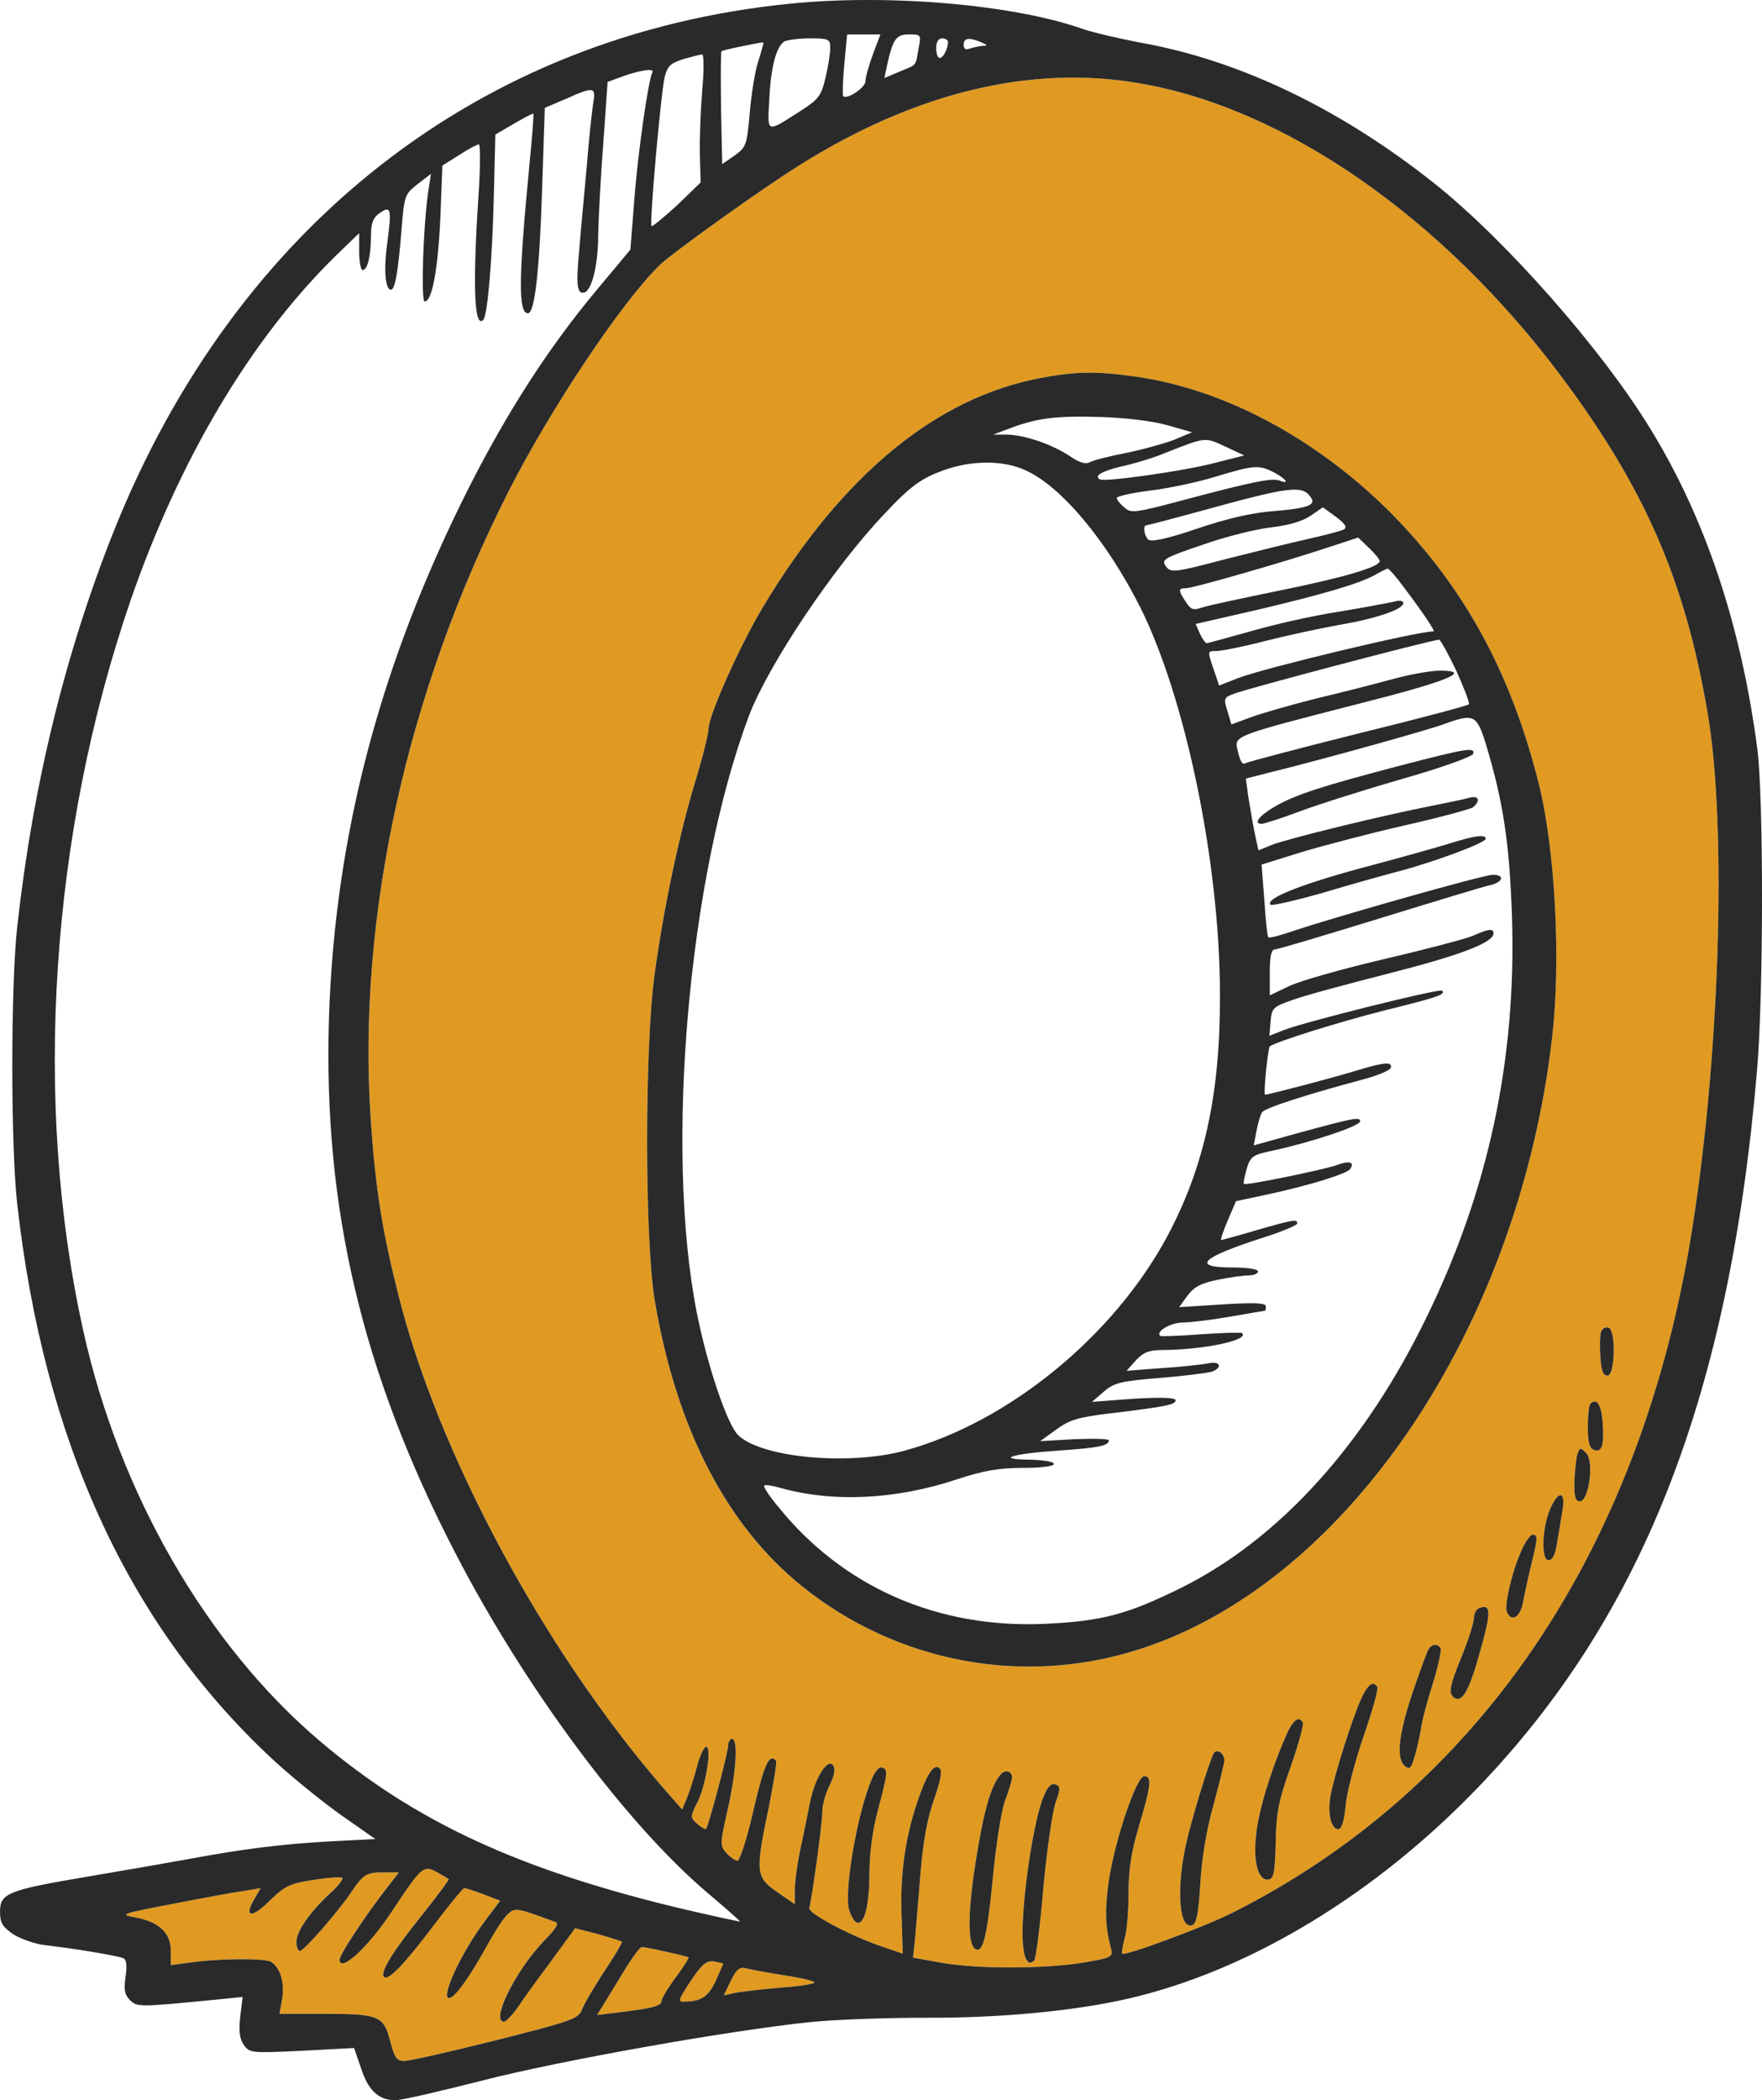 <?xml version="1.0" encoding="utf-8"?>
<!-- Generator: Adobe Illustrator 15.0.0, SVG Export Plug-In . SVG Version: 6.00 Build 0)  -->
<!DOCTYPE svg PUBLIC "-//W3C//DTD SVG 1.1//EN" "http://www.w3.org/Graphics/SVG/1.1/DTD/svg11.dtd">
<svg version="1.1" id="Слой_1" xmlns="http://www.w3.org/2000/svg" xmlns:xlink="http://www.w3.org/1999/xlink" x="0px" y="0px"
	 width="75.546px" height="89.999px" viewBox="-9.613 55.284 75.546 89.999" enable-background="new -9.613 55.284 75.546 89.999"
	 xml:space="preserve">
<path fill="#E09A21" d="M22.363,139.629c-0.269-0.068-0.403,0.051-0.64,0.537l-0.303,0.624l0.54-0.119
	c0.302-0.05,1.178-0.149,1.952-0.218c0.757-0.051,1.396-0.152,1.396-0.219c0-0.051-0.589-0.202-1.296-0.303
	C23.289,139.814,22.548,139.68,22.363,139.629z"/>
<path fill="#E09A21" d="M20.007,140.166c-0.572,0.877-0.572,0.91-0.218,0.893c0.69-0.016,0.992-0.236,1.313-0.943l0.303-0.689
	l-0.387-0.084C20.681,139.291,20.512,139.426,20.007,140.166z"/>
<path fill="#E09A21" d="M18.947,138.922c-0.505-0.117-0.96-0.203-1.044-0.203c-0.083,0-0.42,0.472-0.773,1.045
	c-0.354,0.589-0.758,1.244-0.893,1.465l-0.252,0.403l0.993-0.12c1.363-0.166,1.767-0.269,1.767-0.469
	c0-0.102,0.27-0.557,0.606-1.011c0.336-0.455,0.588-0.842,0.555-0.876C19.872,139.14,19.435,139.021,18.947,138.922z"/>
<path fill="#E09A21" d="M17.045,138.484c-0.034-0.018-0.505-0.17-1.027-0.32l-0.976-0.253l-0.959,1.313
	c-0.538,0.725-1.195,1.615-1.447,2.004c-0.27,0.387-0.556,0.689-0.64,0.689c-0.606,0,0.505-2.223,1.733-3.485
	c0.505-0.521,0.64-0.739,0.454-0.79c-1.649-0.607-1.716-0.622-2.02-0.338c-0.185,0.152-0.588,0.793-0.925,1.398
	c-0.724,1.313-1.364,2.205-1.6,2.205c-0.387,0,0.539-1.986,1.532-3.3l0.656-0.874l-0.707-0.271
	c-0.404-0.149-0.774-0.269-0.825-0.269c-0.067,0-0.64,0.707-1.279,1.548c-1.295,1.718-1.985,2.441-2.171,2.256
	c-0.185-0.184,0.388-1.111,1.667-2.693c0.639-0.807,1.144-1.48,1.11-1.497c-0.017-0.017-0.219-0.135-0.421-0.252
	c-0.673-0.37-0.689-0.354-2.036,1.666c-1.01,1.531-2.222,2.625-2.222,2.037c0-0.202,0.96-1.667,1.801-2.778l0.74-0.959h-0.64
	c-0.757,0-0.875,0.068-1.397,0.842c-0.605,0.893-2.036,2.523-2.204,2.523c-0.084,0-0.151-0.168-0.151-0.386
	c0-0.455,0.572-1.279,1.447-2.087c0.336-0.303,0.572-0.606,0.522-0.656c-0.051-0.051-0.606-0.017-1.229,0.084
	c-0.992,0.151-1.228,0.252-1.868,0.875c-0.774,0.773-1.145,0.757-0.69-0.033l0.286-0.489l-0.707,0.119
	c-0.388,0.05-1.75,0.302-3.063,0.556c-2.188,0.42-2.306,0.453-1.65,0.572c1.043,0.184,1.565,0.656,1.565,1.43v0.623l0.892-0.117
	c1.145-0.17,3.181-0.187,3.416-0.018c0.388,0.252,0.572,0.875,0.472,1.549L2.37,141.58h1.869c2.406,0,2.591,0.084,2.877,1.162
	c0.169,0.689,0.286,0.858,0.572,0.858c0.202,0.016,1.969-0.388,3.921-0.876c3.266-0.824,3.568-0.926,3.719-1.313
	c0.084-0.235,0.522-0.977,0.96-1.648C16.742,139.09,17.079,138.518,17.045,138.484z"/>
<path fill="#E09A21" d="M57.319,71.401c-5.083-6.782-11.798-11.461-18.026-12.538c-4.66-0.824-9.643,0.371-14.624,3.5
	c-1.599,0.994-5.503,3.787-6.025,4.309c-1.666,1.649-4.678,6.176-6.463,9.693c-4.359,8.601-6.462,18.178-5.907,26.744
	c0.203,3.063,0.488,4.863,1.196,7.674c1.699,6.766,6.209,15.162,11.326,21.086l0.841,0.959l0.252-0.621
	c0.135-0.354,0.319-0.959,0.421-1.363c0.118-0.389,0.269-0.707,0.354-0.707c0.252,0,0,1.598-0.354,2.339
	c-0.336,0.655-0.336,0.69-0.033,0.959c0.185,0.169,0.353,0.253,0.387,0.22c0.101-0.137,0.943-3.266,0.943-3.568
	c0-0.152,0.083-0.286,0.167-0.286c0.27,0,0.186,1.38-0.185,3.028c-0.336,1.465-0.336,1.549-0.051,1.869
	c0.152,0.168,0.371,0.32,0.472,0.32c0.1,0,0.42-0.994,0.689-2.189c0.455-1.936,0.656-2.404,0.959-2.104
	c0.051,0.051-0.101,0.943-0.303,1.986c-0.589,2.793-0.572,3.014,0.354,3.652l0.757,0.521v-0.605c0-0.337,0.101-1.11,0.235-1.734
	c0.135-0.621,0.32-1.548,0.421-2.053c0.219-1.061,0.774-1.902,0.993-1.548c0.101,0.135,0.034,0.455-0.152,0.841
	c-0.185,0.336-0.319,0.859-0.319,1.162c0,0.453-0.404,3.433-0.555,4.105c-0.034,0.236,1.784,1.195,3.08,1.634l0.925,0.318
	l-0.05-1.581c-0.068-1.734,0.135-3.299,0.656-4.865c0.404-1.228,0.725-1.732,0.977-1.496c0.117,0.117,0.034,0.537-0.235,1.313
	c-0.286,0.791-0.472,1.783-0.589,3.197c-0.086,1.128-0.203,2.407-0.235,2.828l-0.085,0.773l1.211,0.22
	c1.533,0.269,4.358,0.269,6.059,0c1.213-0.203,1.313-0.254,1.229-0.573c-0.252-0.926-0.284-1.633-0.117-2.844
	c0.236-1.734,1.195-4.577,1.531-4.577c0.337,0,0.303,0.386-0.235,2.17c-0.32,1.077-0.438,1.868-0.438,2.862
	c0,0.738-0.066,1.631-0.169,1.935c-0.083,0.32-0.135,0.606-0.101,0.639c0.101,0.119,3.552-1.16,4.714-1.749
	c10.467-5.252,17.351-15.316,19.621-28.678c1.279-7.59,1.617-17.84,0.758-22.787C62.62,80.119,60.903,76.198,57.319,71.401z
	 M28.018,132.896c-0.219,0.808-0.354,1.852-0.354,2.643c0,1.396-0.219,2.238-0.538,2.137c-0.119-0.051-0.253-0.285-0.336-0.555
	c-0.219-0.824,0.353-4.141,0.976-5.604c0.134-0.32,0.319-0.538,0.437-0.489C28.472,131.113,28.456,131.23,28.018,132.896z
	 M33.47,132.476c-0.151,0.403-0.387,1.919-0.521,3.349c-0.237,2.441-0.421,3.181-0.741,2.98c-0.336-0.203-0.336-1.5,0-3.67
	c0.337-2.154,0.641-3.282,1.062-3.787c0.2-0.269,0.554-0.168,0.504,0.152C33.756,131.635,33.623,132.072,33.47,132.476z
	 M35.642,132.542c-0.134,0.389-0.371,2.038-0.522,3.652c-0.135,1.616-0.318,3.013-0.387,3.097c-0.304,0.32-0.504-0.151-0.504-1.177
	c0-1.666,0.487-4.88,0.907-5.856c0.169-0.421,0.338-0.572,0.506-0.506C35.861,131.837,35.861,131.92,35.642,132.542z
	 M42.407,132.662c-0.286,1.008-0.487,2.221-0.556,3.314c-0.066,1.245-0.168,1.734-0.335,1.801c-0.556,0.219-0.707-1.414-0.304-3.35
	c0.219-1.044,1.011-3.652,1.212-4.004c0.134-0.237,0.472,0,0.454,0.318C42.862,130.91,42.644,131.785,42.407,132.662z
	 M45.723,130.994c-0.522,1.465-0.623,2.003-0.641,3.266c-0.034,1.262-0.083,1.531-0.303,1.564c-0.438,0.084-0.673-0.74-0.538-1.9
	c0.101-1.027,0.606-2.693,1.245-4.176c0.32-0.756,0.572-0.959,0.758-0.655C46.295,129.176,46.059,130.035,45.723,130.994z
	 M39.175,125.979c-4.946,1.566-10.316,0.556-14.389-2.708c-3.249-2.61-5.402-6.767-6.327-12.253c-0.438-2.591-0.438-10.955,0-14.035
	c0.403-2.912,1.059-5.975,1.733-8.196c0.319-1.043,0.572-2.07,0.572-2.272c0-0.572,1.397-3.686,2.373-5.283
	c3.382-5.604,7.388-8.903,11.847-9.745c1.499-0.286,2.424-0.304,4.056-0.067c3.787,0.521,7.742,2.625,10.923,5.789
	c3.165,3.182,5.184,6.834,6.396,11.646c0.707,2.844,0.959,7.59,0.572,10.905C55.484,112.246,48.096,123.168,39.175,125.979z
	 M48.835,129.731c-0.369,1.095-0.723,2.44-0.756,2.962c-0.068,0.658-0.169,0.977-0.32,0.977c-0.304,0-0.472-0.707-0.32-1.463
	c0.151-0.824,0.858-3.08,1.262-4.021c0.304-0.707,0.556-0.91,0.741-0.607C49.493,127.662,49.224,128.623,48.835,129.731z
	 M51.832,127.393c-0.234,0.725-0.472,1.617-0.521,1.986c-0.068,0.369-0.187,0.925-0.287,1.229c-0.134,0.455-0.202,0.522-0.403,0.354
	c-0.389-0.32-0.269-1.363,0.336-3.164c0.32-0.926,0.623-1.768,0.689-1.852c0.135-0.219,0.371-0.235,0.506-0.033
	C52.202,125.996,52.05,126.669,51.832,127.393z M53.715,126.518c-0.369,1.246-0.655,1.717-0.959,1.533
	c-0.286-0.186-0.234-0.473,0.32-1.835c0.286-0.707,0.506-1.414,0.506-1.6s0.101-0.37,0.219-0.421
	C54.356,123.994,54.339,124.364,53.715,126.518z M56.04,122.344c-0.135,0.538-0.286,1.262-0.354,1.6
	c-0.101,0.639-0.504,0.875-0.69,0.421c-0.117-0.304,0.22-1.718,0.606-2.593c0.169-0.404,0.404-0.723,0.489-0.723
	C56.326,121.049,56.326,121.166,56.04,122.344z M57.368,120.073c-0.066,0.403-0.167,1.025-0.234,1.396
	c-0.066,0.437-0.187,0.673-0.353,0.673c-0.32,0-0.287-1.348,0.066-2.188C57.218,119.098,57.537,119.181,57.368,120.073z
	 M58.126,119.618c-0.203,0-0.253-0.202-0.235-0.876c0.017-0.486,0.083-1.01,0.135-1.178c0.101-0.252,0.134-0.252,0.369-0.016
	C58.75,117.901,58.512,119.618,58.126,119.618z M58.715,117.412c-0.186-0.083-0.252-0.353-0.252-0.976
	c0-0.487,0.049-0.942,0.117-1.009c0.27-0.254,0.471,0.066,0.521,0.824C59.17,117.229,59.068,117.549,58.715,117.412z
	 M59.305,114.232c-0.187,0-0.27-0.219-0.304-0.824c-0.034-0.455-0.017-0.926,0.034-1.061c0.05-0.135,0.201-0.219,0.318-0.168
	C59.674,112.279,59.64,114.232,59.305,114.232z"/>
<path fill="#2A2A2A" d="M56.09,121.049c-0.085,0-0.32,0.318-0.489,0.723c-0.387,0.875-0.724,2.289-0.606,2.593
	c0.187,0.454,0.59,0.218,0.69-0.421c0.068-0.338,0.22-1.062,0.354-1.6C56.326,121.166,56.326,121.049,56.09,121.049z"/>
<path fill="#2A2A2A" d="M51.646,125.945c-0.066,0.084-0.369,0.926-0.689,1.852c-0.604,1.801-0.725,2.844-0.336,3.164
	c0.201,0.169,0.27,0.102,0.403-0.354c0.101-0.304,0.219-0.859,0.287-1.229c0.049-0.369,0.286-1.262,0.521-1.986
	c0.219-0.724,0.37-1.396,0.32-1.48C52.017,125.71,51.781,125.727,51.646,125.945z"/>
<path fill="#2A2A2A" d="M56.847,119.954c-0.354,0.841-0.387,2.188-0.066,2.188c0.166,0,0.286-0.236,0.353-0.673
	c0.067-0.371,0.168-0.993,0.234-1.396C57.537,119.181,57.218,119.098,56.847,119.954z"/>
<path fill="#2A2A2A" d="M53.801,124.195c-0.118,0.051-0.219,0.235-0.219,0.421s-0.22,0.893-0.506,1.6
	c-0.555,1.362-0.606,1.649-0.32,1.835c0.304,0.184,0.59-0.287,0.959-1.533C54.339,124.364,54.356,123.994,53.801,124.195z"/>
<path fill="#2A2A2A" d="M61.155,73.674c-2.069-3.4-6.209-8.096-9.257-10.52c-4.021-3.197-8.347-5.284-12.605-6.041
	c-0.976-0.186-2.104-0.454-2.49-0.59c-2.945-1.043-8.33-1.514-12.588-1.076c-13.211,1.329-23.695,9.491-28.93,22.551
	c-2.087,5.217-3.483,10.906-4.156,16.965c-0.286,2.523-0.286,9.475,0,11.949c1.145,10.113,4.746,17.956,10.855,23.678
	c0.808,0.758,2.154,1.852,2.979,2.441l1.515,1.06l-1.986,0.103c-2.036,0.117-3.669,0.318-6.025,0.756
	c-0.74,0.135-2.659,0.472-4.258,0.74c-3.5,0.59-3.821,0.725-3.821,1.516c0,0.471,0.102,0.64,0.556,0.959
	c0.32,0.202,0.926,0.42,1.346,0.471c1.212,0.135,3.131,0.455,3.366,0.556c0.151,0.052,0.185,0.286,0.117,0.79
	c-0.083,0.556-0.05,0.775,0.186,1.011c0.319,0.304,0.354,0.304,3.668-0.017l1.162-0.118l-0.102,0.842
	c-0.067,0.623-0.033,0.942,0.152,1.213c0.253,0.353,0.336,0.353,2.491,0.252l2.238-0.118l0.302,0.875
	c0.303,0.943,0.758,1.363,1.464,1.363c0.27,0,1.936-0.388,3.72-0.841c3.249-0.842,10.62-2.155,14.086-2.509
	c0.976-0.102,3.164-0.185,4.898-0.185c3.298,0.017,6.529-0.304,8.818-0.841c5.149-1.213,10.519-4.46,14.927-9.056
	c7.069-7.371,10.754-16.828,11.933-30.663c0.286-3.215,0.286-11.73,0.018-13.8C65.043,82.104,63.512,77.511,61.155,73.674z
	 M32.46,57.096c0.27,0.119,0.286,0.152,0.051,0.152c-0.151,0.017-0.387,0.066-0.538,0.117c-0.186,0.066-0.269,0.018-0.269-0.168
	C31.705,56.911,31.939,56.877,32.46,57.096z M30.778,56.928c0.135,0,0.254,0.068,0.254,0.152c0,0.285-0.203,0.689-0.354,0.689
	c-0.084,0-0.151-0.186-0.151-0.421C30.526,57.08,30.625,56.928,30.778,56.928z M28.422,58.072c0.253-1.128,0.387-1.313,0.942-1.313
	c0.522,0,0.522,0.017,0.403,0.623c-0.133,0.758-0.049,0.656-0.823,0.975l-0.64,0.271L28.422,58.072z M26.587,58.039l0.119-1.279
	h1.43l-0.32,0.842c-0.168,0.471-0.32,0.976-0.32,1.16c0,0.27-0.791,0.809-0.959,0.64C26.503,59.352,26.52,58.746,26.587,58.039z
	 M23.373,59.503c0.067-1.38,0.303-2.222,0.64-2.44c0.119-0.066,0.606-0.135,1.095-0.135c0.807,0,0.875,0.033,0.875,0.404
	c0,0.236-0.084,0.809-0.202,1.279c-0.185,0.79-0.286,0.926-1.128,1.464C23.222,60.984,23.289,61.018,23.373,59.503z M21.32,57.483
	c0.033-0.034,0.403-0.118,0.807-0.202c0.926-0.186,0.993-0.201,0.993-0.151c0,0.033-0.101,0.403-0.236,0.825
	c-0.135,0.42-0.286,1.396-0.354,2.188c-0.118,1.347-0.151,1.447-0.639,1.801l-0.539,0.37l-0.05-2.373
	C21.286,58.628,21.286,57.517,21.32,57.483z M19.67,57.82c0.371-0.102,0.741-0.202,0.824-0.202c0.067-0.017,0.084,0.69,0,1.531
	c-0.067,0.858-0.117,2.104-0.1,2.761l0.033,1.194l-1.009,0.976c-0.573,0.521-1.061,0.926-1.095,0.893
	c-0.101-0.084,0.388-5.571,0.555-6.361C18.998,58.123,19.115,58.005,19.67,57.82z M4.07,129.867
	c-4.847-4.123-8.583-10.62-10.115-17.57c-2.171-9.777-1.413-21.271,2.037-31.303c2.086-6.025,5.133-11.158,8.768-14.727l1.026-0.992
	v0.791c0,0.438,0.067,0.791,0.152,0.791c0.203,0,0.354-0.605,0.354-1.465c0-0.539,0.084-0.773,0.37-0.976
	c0.488-0.337,0.521-0.186,0.336,1.229c-0.168,1.178-0.1,2.054,0.152,2.054c0.168,0,0.303-0.707,0.454-2.592
	c0.118-1.447,0.135-1.498,0.69-1.936l0.572-0.438l-0.118,0.757c-0.219,1.499-0.319,4.713-0.152,4.713
	c0.32,0,0.573-1.397,0.674-3.636l0.084-2.188l0.723-0.455c0.387-0.252,0.774-0.453,0.841-0.453s0.067,1.009-0.017,2.221
	c-0.252,3.804-0.185,5.688,0.203,5.301c0.185-0.168,0.387-2.541,0.454-5.25l0.067-2.693l0.808-0.471
	c0.437-0.253,0.808-0.455,0.825-0.42c0.016,0.033-0.051,0.992-0.169,2.153c-0.471,4.88-0.488,6.396-0.067,6.396
	c0.286,0,0.488-1.717,0.605-5.218l0.118-3.585l0.909-0.387c1.212-0.539,1.296-0.521,1.161,0.219c-0.05,0.354-0.185,1.548-0.269,2.66
	c-0.102,1.109-0.252,2.691-0.319,3.533c-0.152,1.565-0.102,1.986,0.218,1.885c0.32-0.101,0.589-1.178,0.589-2.473
	c0.017-0.691,0.102-2.458,0.219-3.906l0.185-2.642l0.691-0.252c0.757-0.271,1.346-0.337,1.228-0.151
	c-0.168,0.285-0.623,3.449-0.774,5.452l-0.168,2.138l-1.447,1.733c-2.053,2.457-3.82,5.2-5.486,8.482
	c-3.803,7.539-5.739,14.894-5.991,22.72c-0.252,8.127,1.43,15.214,5.402,22.888c2.979,5.772,7.321,11.612,10.805,14.574
	c0.774,0.655,1.413,1.212,1.413,1.245c0,0.018-1.076-0.218-2.39-0.521C12.636,135.421,8.176,133.352,4.07,129.867z M11.609,142.725
	c-1.952,0.488-3.719,0.892-3.921,0.876c-0.286,0-0.403-0.169-0.572-0.858c-0.286-1.078-0.471-1.162-2.877-1.162H2.37l0.118-0.672
	c0.101-0.674-0.084-1.297-0.472-1.549c-0.235-0.169-2.271-0.152-3.416,0.018l-0.892,0.117v-0.623c0-0.773-0.522-1.246-1.565-1.43
	c-0.656-0.119-0.538-0.152,1.65-0.572c1.313-0.254,2.675-0.506,3.063-0.556l0.707-0.119l-0.286,0.489
	c-0.455,0.79-0.084,0.807,0.69,0.033c0.64-0.623,0.875-0.724,1.868-0.875c0.623-0.101,1.178-0.135,1.229-0.084
	c0.05,0.05-0.186,0.354-0.522,0.656c-0.875,0.808-1.447,1.632-1.447,2.087c0,0.218,0.067,0.386,0.151,0.386
	c0.168,0,1.599-1.631,2.204-2.523c0.522-0.773,0.64-0.842,1.397-0.842h0.64l-0.74,0.959c-0.841,1.111-1.801,2.576-1.801,2.778
	c0,0.588,1.212-0.506,2.222-2.037c1.347-2.021,1.363-2.036,2.036-1.666c0.202,0.117,0.404,0.235,0.421,0.252
	c0.033,0.017-0.472,0.69-1.11,1.497c-1.279,1.582-1.852,2.51-1.667,2.693c0.186,0.186,0.875-0.538,2.171-2.256
	c0.64-0.841,1.212-1.548,1.279-1.548c0.05,0,0.421,0.119,0.825,0.269l0.707,0.271l-0.656,0.874c-0.993,1.313-1.919,3.3-1.532,3.3
	c0.236,0,0.875-0.893,1.6-2.205c0.336-0.605,0.74-1.246,0.925-1.398c0.303-0.284,0.371-0.27,2.02,0.338
	c0.186,0.051,0.051,0.269-0.454,0.79c-1.228,1.263-2.339,3.485-1.733,3.485c0.084,0,0.37-0.303,0.64-0.689
	c0.252-0.389,0.909-1.279,1.447-2.004l0.959-1.313l0.976,0.253c0.522,0.15,0.993,0.303,1.027,0.32
	c0.033,0.033-0.303,0.605-0.757,1.279c-0.438,0.672-0.875,1.413-0.96,1.648C15.177,141.799,14.875,141.9,11.609,142.725z
	 M18.745,141.043c0,0.2-0.404,0.303-1.767,0.469l-0.993,0.12l0.252-0.403c0.134-0.221,0.538-0.876,0.893-1.465
	c0.353-0.573,0.69-1.045,0.773-1.045c0.084,0,0.54,0.086,1.044,0.203c0.488,0.1,0.925,0.218,0.959,0.234
	c0.033,0.034-0.219,0.421-0.555,0.876C19.015,140.486,18.745,140.941,18.745,141.043z M21.101,140.115
	c-0.32,0.707-0.623,0.928-1.313,0.943c-0.354,0.018-0.354-0.016,0.218-0.893c0.505-0.74,0.674-0.875,1.01-0.824l0.387,0.084
	L21.101,140.115z M23.912,140.453c-0.774,0.068-1.65,0.168-1.952,0.218l-0.54,0.119l0.303-0.624c0.236-0.486,0.371-0.605,0.64-0.537
	c0.185,0.051,0.926,0.186,1.649,0.303c0.707,0.101,1.296,0.252,1.296,0.303C25.309,140.301,24.669,140.402,23.912,140.453z
	 M62.837,108.578c-2.271,13.361-9.154,23.426-19.621,28.678c-1.162,0.589-4.613,1.868-4.714,1.749
	c-0.034-0.032,0.018-0.318,0.101-0.639c0.103-0.304,0.169-1.196,0.169-1.935c0-0.994,0.117-1.785,0.438-2.862
	c0.538-1.784,0.572-2.17,0.235-2.17c-0.336,0-1.295,2.843-1.531,4.577c-0.167,1.211-0.135,1.918,0.117,2.844
	c0.085,0.319-0.016,0.37-1.229,0.573c-1.7,0.269-4.525,0.269-6.059,0l-1.211-0.22l0.085-0.773c0.032-0.421,0.149-1.7,0.235-2.828
	c0.117-1.414,0.303-2.406,0.589-3.197c0.27-0.775,0.353-1.195,0.235-1.313c-0.252-0.236-0.572,0.269-0.977,1.496
	c-0.521,1.566-0.724,3.131-0.656,4.865l0.05,1.581l-0.925-0.318c-1.296-0.438-3.114-1.397-3.08-1.634
	c0.151-0.673,0.555-3.652,0.555-4.105c0-0.303,0.135-0.826,0.319-1.162c0.186-0.386,0.253-0.706,0.152-0.841
	c-0.219-0.354-0.774,0.487-0.993,1.548c-0.101,0.505-0.286,1.432-0.421,2.053c-0.134,0.624-0.235,1.397-0.235,1.734v0.605
	l-0.757-0.521c-0.926-0.639-0.943-0.859-0.354-3.652c0.203-1.043,0.354-1.936,0.303-1.986c-0.303-0.301-0.504,0.168-0.959,2.104
	c-0.269,1.195-0.589,2.189-0.689,2.189c-0.102,0-0.32-0.152-0.472-0.32c-0.285-0.32-0.285-0.404,0.051-1.869
	c0.371-1.648,0.454-3.028,0.185-3.028c-0.084,0-0.167,0.134-0.167,0.286c0,0.303-0.842,3.432-0.943,3.568
	c-0.034,0.033-0.202-0.051-0.387-0.22c-0.303-0.269-0.303-0.304,0.033-0.959c0.354-0.741,0.605-2.339,0.354-2.339
	c-0.084,0-0.236,0.318-0.354,0.707c-0.102,0.404-0.286,1.009-0.421,1.363l-0.252,0.621l-0.841-0.959
	c-5.117-5.924-9.627-14.32-11.326-21.086c-0.708-2.811-0.993-4.611-1.196-7.674c-0.555-8.566,1.548-18.144,5.907-26.744
	c1.785-3.518,4.797-8.044,6.463-9.693c0.521-0.521,4.426-3.314,6.025-4.309c4.981-3.129,9.963-4.324,14.624-3.5
	c6.229,1.077,12.943,5.756,18.026,12.538c3.584,4.797,5.301,8.718,6.276,14.39C64.455,90.738,64.117,100.988,62.837,108.578z"/>
<path fill="#2A2A2A" d="M59.036,112.348c-0.051,0.135-0.068,0.605-0.034,1.061c0.034,0.605,0.117,0.824,0.304,0.824
	c0.335,0,0.369-1.953,0.049-2.053C59.237,112.129,59.085,112.213,59.036,112.348z"/>
<path fill="#2A2A2A" d="M58.026,117.564c-0.052,0.168-0.118,0.691-0.135,1.178c-0.018,0.674,0.032,0.876,0.235,0.876
	c0.386,0,0.623-1.717,0.269-2.069C58.16,117.313,58.126,117.313,58.026,117.564z"/>
<path fill="#2A2A2A" d="M58.581,115.428c-0.068,0.066-0.117,0.521-0.117,1.009c0,0.623,0.066,0.893,0.252,0.976
	c0.353,0.137,0.455-0.184,0.387-1.16C59.051,115.494,58.85,115.174,58.581,115.428z"/>
<path fill="#2A2A2A" d="M52.488,91.445c-0.556,0.168-1.984,0.572-3.197,0.893c-3.012,0.791-4.694,1.446-4.426,1.717
	c0.066,0.05,1.094-0.186,2.272-0.522c1.177-0.354,2.691-0.774,3.332-0.942c1.497-0.404,3.618-1.195,3.618-1.363
	C54.087,91.025,53.598,91.092,52.488,91.445z"/>
<path fill="#2A2A2A" d="M45.487,129.748c-0.639,1.482-1.145,3.148-1.245,4.176c-0.135,1.16,0.101,1.984,0.538,1.9
	c0.22-0.033,0.269-0.303,0.303-1.564c0.018-1.263,0.118-1.801,0.641-3.266c0.336-0.959,0.572-1.818,0.521-1.901
	C46.059,128.789,45.807,128.992,45.487,129.748z"/>
<path fill="#2A2A2A" d="M42.424,130.424c-0.201,0.352-0.993,2.96-1.212,4.004c-0.403,1.936-0.252,3.568,0.304,3.35
	c0.167-0.066,0.269-0.556,0.335-1.801c0.068-1.094,0.27-2.307,0.556-3.314c0.237-0.877,0.455-1.752,0.472-1.92
	C42.896,130.424,42.558,130.187,42.424,130.424z"/>
<path fill="#2A2A2A" d="M48.701,128.186c-0.403,0.941-1.11,3.197-1.262,4.021c-0.151,0.756,0.017,1.463,0.32,1.463
	c0.151,0,0.252-0.318,0.32-0.977c0.033-0.521,0.387-1.867,0.756-2.962c0.389-1.108,0.657-2.069,0.606-2.153
	C49.256,127.275,49.004,127.479,48.701,128.186z"/>
<path fill="#2A2A2A" d="M50.469,88.08c-3.349,0.874-4.562,1.262-5.421,1.767c-0.673,0.387-0.941,0.74-0.57,0.74
	c0.101,0,0.842-0.235,1.649-0.538c0.807-0.303,2.793-0.926,4.408-1.396c1.616-0.455,2.962-0.943,3.014-1.061
	C53.649,87.288,53.246,87.355,50.469,88.08z"/>
<path fill="#2A2A2A" d="M56.36,88.854c-1.213-4.813-3.231-8.465-6.396-11.646c-3.181-3.164-7.136-5.268-10.923-5.789
	c-1.632-0.236-2.557-0.219-4.056,0.067c-4.459,0.842-8.465,4.141-11.847,9.745c-0.976,1.598-2.373,4.711-2.373,5.283
	c0,0.202-0.253,1.229-0.572,2.272c-0.674,2.222-1.33,5.284-1.733,8.196c-0.438,3.08-0.438,11.444,0,14.035
	c0.925,5.486,3.079,9.643,6.327,12.253c4.073,3.264,9.442,4.274,14.389,2.708c8.921-2.811,16.309-13.732,17.757-26.22
	C57.319,96.443,57.067,91.697,56.36,88.854z M52.825,84.023c0.338,0.758,0.59,1.396,0.538,1.447
	c-0.051,0.051-2.187,0.623-4.729,1.245c-2.559,0.64-4.729,1.212-4.813,1.263c-0.169,0.102-0.252-0.017-0.387-0.605
	c-0.135-0.556-0.018-0.59,5.166-1.92c3.87-0.976,4.966-1.43,3.518-1.43c-0.369,0-1.228,0.152-1.918,0.336
	c-0.689,0.186-2.172,0.573-3.316,0.842c-1.143,0.287-2.439,0.657-2.877,0.824l-0.824,0.304l-0.169-0.572
	c-0.169-0.538-0.151-0.589,0.27-0.74c0.538-0.219,8.146-2.222,8.801-2.323C52.135,82.678,52.47,83.283,52.825,84.023z M50.57,80.439
	c0.875,1.16,1.362,1.901,1.279,1.901c-0.707,0-7.17,1.548-8.381,2.002l-0.81,0.32l-0.252-0.741c-0.252-0.74-0.252-0.74,0.135-0.74
	c0.22,0,1.145-0.185,2.055-0.42c0.925-0.236,2.338-0.539,3.163-0.69c1.616-0.271,2.793-0.673,2.793-0.942
	c0-0.101-0.168-0.135-0.369-0.067c-0.22,0.05-1.297,0.252-2.407,0.438c-1.11,0.169-2.811,0.556-3.786,0.842
	c-0.977,0.269-1.818,0.505-1.869,0.505c-0.05,0-0.184-0.186-0.286-0.404l-0.184-0.421l2.642-0.605
	c2.845-0.673,4.408-1.128,5.083-1.515c0.235-0.135,0.453-0.236,0.504-0.253C49.931,79.647,50.25,80.001,50.57,80.439z
	 M49.073,78.756c0.269,0.252,0.47,0.505,0.47,0.572c0,0.252-1.549,0.707-4.291,1.262c-1.565,0.32-3.063,0.641-3.314,0.724
	c-0.389,0.136-0.489,0.102-0.707-0.235c-0.338-0.505-0.338-0.59,0.017-0.59c0.286,0,4.174-1.109,6.192-1.783l1.179-0.387
	L49.073,78.756z M47.659,77.426c0.403,0.304,0.504,0.455,0.335,0.556c-0.117,0.05-0.79,0.235-1.479,0.388
	c-0.69,0.15-2.307,0.555-3.584,0.875c-2.224,0.589-2.341,0.589-2.559,0.303c-0.203-0.286-0.086-0.354,1.598-0.926
	c0.993-0.354,2.323-0.673,2.93-0.74c0.723-0.084,1.312-0.253,1.666-0.488l0.538-0.37L47.659,77.426z M46.614,76.635
	c0.187,0.303-0.218,0.438-1.665,0.556c-0.908,0.067-2.036,0.337-3.266,0.758c-1.295,0.437-1.952,0.571-2.07,0.454
	c-0.168-0.168-0.234-0.605-0.083-0.605c0.034,0,1.076-0.27,2.305-0.606C45.755,76.113,46.245,76.047,46.614,76.635z M45,75.524
	c0.521,0.269,0.707,0.539,0.252,0.354c-0.32-0.118-1.11,0.034-4.021,0.808c-2.206,0.589-2.357,0.605-2.643,0.337
	c-0.186-0.151-0.32-0.337-0.32-0.403c0-0.067,0.656-0.219,1.48-0.32c0.808-0.101,2.07-0.371,2.811-0.605
	C44.175,75.205,44.375,75.205,45,75.524z M42.979,74.447l0.758,0.354l-1.262,0.32c-1.348,0.354-4.714,0.824-4.932,0.707
	c-0.27-0.152,0.084-0.354,0.925-0.556c0.489-0.102,1.196-0.32,1.565-0.455C42.171,73.977,41.986,73.993,42.979,74.447z
	 M33.639,73.656c1.194-0.455,1.986-0.555,3.87-0.505c1.145,0.034,2.256,0.169,2.929,0.354l1.061,0.304l-0.807,0.336
	c-0.455,0.168-1.382,0.421-2.055,0.555c-0.69,0.135-1.363,0.304-1.515,0.387c-0.186,0.102-0.438,0.035-0.858-0.252
	c-0.79-0.521-1.935-0.908-2.693-0.926h-0.604L33.639,73.656z M20.26,111.523c-1.381-7.018-0.354-18.682,2.238-25.564
	c0.825-2.172,3.618-6.361,5.839-8.685c0.994-1.06,1.464-1.431,2.273-1.75c1.277-0.521,2.726-0.556,3.752-0.085
	c1.532,0.691,3.484,3.03,4.915,5.874c1.952,3.905,3.415,10.99,3.415,16.594c0.018,4.258-0.673,7.389-2.255,10.351
	c-2.305,4.291-6.815,7.978-11.258,9.188c-2.39,0.657-6.177,0.304-7.154-0.673C21.555,116.302,20.698,113.745,20.26,111.523z
	 M51.563,111.707c-2.659,5.487-6.328,9.526-10.519,11.613c-2.322,1.145-3.384,1.431-5.822,1.548
	c-4.611,0.22-8.702-1.565-11.496-5.049c-0.37-0.438-0.623-0.841-0.571-0.874c0.033-0.051,0.319,0,0.639,0.084
	c2.272,0.655,5.016,0.521,7.625-0.354c1.145-0.371,1.783-0.488,2.825-0.488c0.775,0,1.331-0.068,1.331-0.168
	c0-0.102-0.473-0.17-1.045-0.185c-1.514-0.017-0.756-0.254,1.247-0.389c1.684-0.117,2.153-0.2,2.153-0.438
	c0-0.066-0.656-0.083-1.463-0.05l-1.482,0.084l0.673-0.487c0.572-0.421,0.943-0.54,2.357-0.707c2.373-0.286,2.776-0.371,2.776-0.556
	c0-0.119-0.606-0.135-1.8-0.068l-1.785,0.135l0.506-0.438c0.454-0.387,0.739-0.453,2.422-0.59c1.062-0.083,2.055-0.217,2.223-0.269
	c0.471-0.185,0.336-0.47-0.168-0.353c-0.27,0.051-1.145,0.151-1.986,0.201l-1.515,0.119l0.404-0.455
	c0.337-0.354,0.572-0.438,1.179-0.438c1.8-0.018,3.719-0.438,3.365-0.725c-0.033-0.033-0.826-0.017-1.751,0.052
	c-0.925,0.066-1.717,0.101-1.751,0.066c-0.218-0.185,0.455-0.572,0.978-0.572c0.336,0,1.245-0.118,2.036-0.253
	c0.79-0.134,1.448-0.252,1.48-0.252c0.017,0,0.034-0.083,0.034-0.186c0-0.151-0.505-0.166-1.867-0.083l-1.852,0.117l0.353-0.487
	c0.286-0.389,0.589-0.539,1.313-0.689c0.504-0.103,1.11-0.186,1.328-0.186c0.22,0,0.389-0.086,0.389-0.169
	c0-0.101-0.472-0.169-1.096-0.169c-1.783,0-1.362-0.42,1.313-1.279c0.808-0.252,1.465-0.538,1.465-0.604
	c0-0.202-0.168-0.169-1.751,0.286c-0.79,0.235-1.48,0.421-1.515,0.421c-0.033,0,0.084-0.371,0.286-0.841l0.354-0.825l1.262-0.269
	c1.835-0.389,3.518-0.91,3.635-1.113c0.203-0.301-0.049-0.369-0.621-0.149c-0.606,0.201-3.872,0.874-3.938,0.79
	c-0.034-0.033,0.034-0.32,0.117-0.641c0.169-0.555,0.27-0.604,1.145-0.79c1.565-0.335,3.719-1.044,3.719-1.245
	c0-0.203-0.218-0.168-2.742,0.521l-1.817,0.506l0.117-0.623c0.068-0.336,0.169-0.707,0.252-0.809
	c0.152-0.186,1.936-0.758,4.259-1.379c0.656-0.169,1.211-0.404,1.245-0.506c0.084-0.287-0.269-0.252-1.497,0.119
	c-0.977,0.301-3.737,1.025-3.889,1.025c-0.084,0,0.119-1.985,0.202-2.07c0.235-0.186,2.877-1.025,4.948-1.548
	c2.305-0.572,2.591-0.674,2.439-0.841c-0.117-0.102-5.907,1.346-6.764,1.682l-0.641,0.253l0.051-0.606
	c0.05-0.589,0.101-0.639,0.977-0.941c0.504-0.186,2.39-0.69,4.173-1.145c2.962-0.758,4.41-1.297,4.41-1.7
	c0-0.219-0.236-0.185-0.875,0.102c-0.304,0.134-2.038,0.589-3.838,1.009c-1.801,0.422-3.636,0.943-4.073,1.162l-0.808,0.387v-0.993
	c0-0.69,0.068-0.976,0.218-0.976c0.12,0,2.139-0.605,4.494-1.33c2.355-0.724,4.493-1.379,4.763-1.43
	c0.538-0.135,0.606-0.438,0.085-0.438c-0.387,0-6.631,1.768-8.5,2.39c-0.588,0.202-1.076,0.337-1.128,0.286
	c-0.032-0.034-0.117-0.758-0.166-1.6l-0.118-1.514l1.732-0.539c0.959-0.286,2.945-0.809,4.426-1.145
	c1.481-0.336,2.795-0.689,2.913-0.774c0.335-0.286,0.234-0.521-0.169-0.403c-0.218,0.066-0.993,0.219-1.734,0.37
	c-2.136,0.421-6.108,1.397-6.731,1.649l-0.572,0.235l-0.167-0.774c-0.086-0.438-0.203-1.127-0.27-1.548l-0.103-0.757l1.062-0.27
	c2.121-0.522,6.799-1.818,7.454-2.07c1.247-0.454,1.382-0.404,1.769,0.842c0.756,2.49,1.025,4.291,1.127,7.471
	C55.401,100.701,54.205,106.289,51.563,111.707z"/>
<path fill="#2A2A2A" d="M28.203,131.027c-0.117-0.049-0.302,0.169-0.437,0.489c-0.624,1.464-1.195,4.78-0.976,5.604
	c0.083,0.27,0.218,0.504,0.336,0.555c0.319,0.102,0.538-0.74,0.538-2.137c0-0.791,0.135-1.835,0.354-2.643
	C28.456,131.23,28.472,131.113,28.203,131.027z"/>
<path fill="#2A2A2A" d="M35.642,131.752c-0.168-0.066-0.337,0.085-0.506,0.506c-0.42,0.977-0.907,4.19-0.907,5.856
	c0,1.025,0.2,1.497,0.504,1.177c0.068-0.084,0.252-1.48,0.387-3.097c0.151-1.614,0.389-3.264,0.522-3.652
	C35.861,131.92,35.861,131.837,35.642,131.752z"/>
<path fill="#2A2A2A" d="M33.27,131.348c-0.421,0.505-0.725,1.633-1.062,3.787c-0.336,2.17-0.336,3.467,0,3.67
	c0.32,0.2,0.504-0.539,0.741-2.98c0.134-1.43,0.369-2.945,0.521-3.349c0.152-0.403,0.286-0.841,0.304-0.976
	C33.824,131.18,33.47,131.079,33.27,131.348z"/>
</svg>
